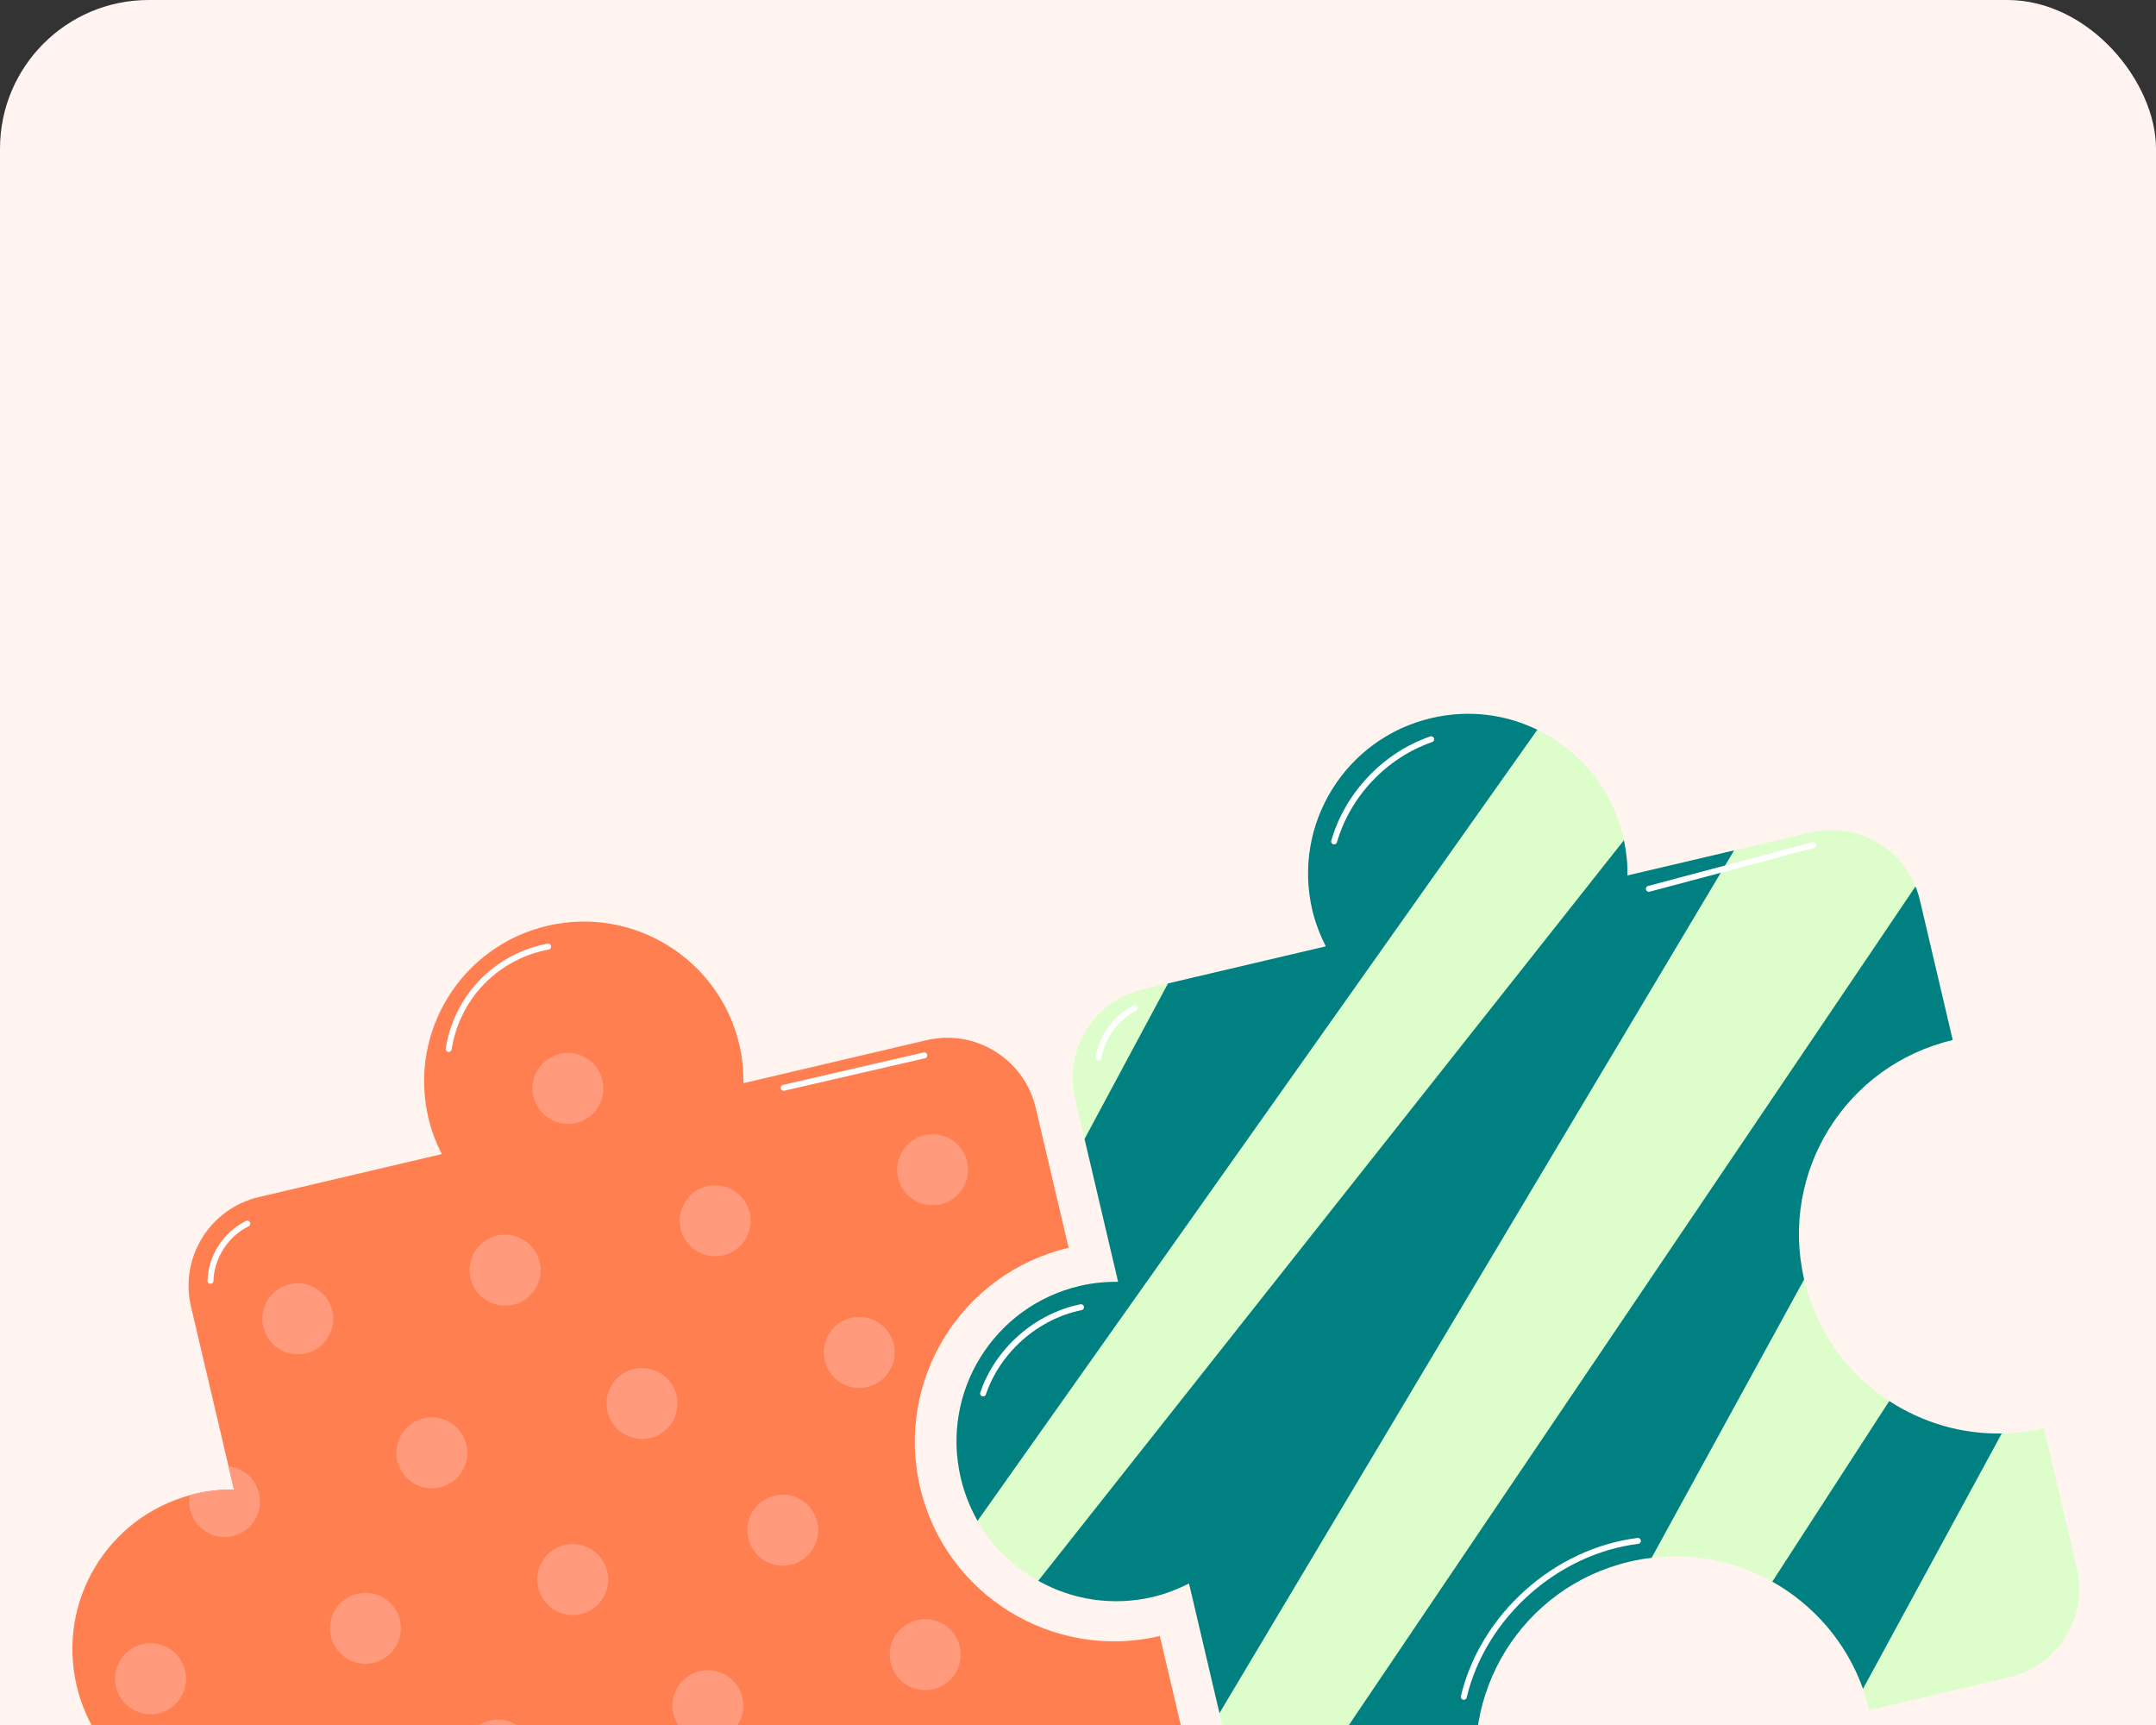 <svg width="290" height="232" viewBox="0 0 290 232" fill="none" xmlns="http://www.w3.org/2000/svg">
<rect x="0" y="0" width="290" height="232" fill="#333333" stroke="none"/>
<g clip-path="url(#clip0_11000_1654)">
<rect width="290" height="800" rx="20" fill="#FFF4F0"/>
<path d="M123.766 200.061C127.154 214.481 141.587 223.421 156.007 220.033L160.426 238.842C161.97 245.413 157.903 251.978 151.332 253.523L132.523 257.943C129.135 243.523 114.703 234.582 100.282 237.97C85.863 241.358 76.922 255.792 80.309 270.211L61.5 274.631C54.93 276.175 48.339 272.113 46.795 265.542L41.009 240.916C39.492 241.669 37.871 242.314 36.141 242.722C35.539 242.863 34.956 242.973 34.368 243.058C23.423 244.679 12.881 237.655 10.311 226.721C7.654 215.41 14.424 204.133 25.541 201.099C25.785 201.015 26.061 200.949 26.312 200.891C28.043 200.485 29.776 200.316 31.475 200.339L25.688 175.712C24.145 169.141 28.23 162.545 34.801 161.001L59.428 155.215C58.65 153.703 58.029 152.076 57.623 150.346C54.906 138.785 62.063 127.233 73.624 124.517C85.16 121.807 96.737 128.956 99.454 140.518C99.86 142.248 100.005 143.987 100.006 145.68L124.632 139.894C131.203 138.35 137.775 142.442 139.318 149.013L143.738 167.822C129.318 171.208 120.378 185.642 123.766 200.061Z" fill="#FF7F50"/>
<path d="M44.703 176.284C44.1 173.718 41.53 172.126 38.964 172.729C36.398 173.333 34.806 175.902 35.409 178.468C36.012 181.035 38.582 182.627 41.148 182.023C43.714 181.42 45.306 178.851 44.703 176.284Z" fill="#FF9A7D"/>
<path d="M72.586 169.732C71.982 167.166 69.413 165.574 66.847 166.178C64.28 166.781 62.688 169.35 63.292 171.917C63.895 174.483 66.465 176.075 69.031 175.471C71.597 174.868 73.189 172.299 72.586 169.732Z" fill="#FF9A7D"/>
<path d="M100.844 163.095C100.24 160.528 97.671 158.936 95.105 159.54C92.538 160.143 90.946 162.713 91.55 165.279C92.153 167.845 94.722 169.437 97.289 168.834C99.855 168.23 101.447 165.661 100.844 163.095Z" fill="#FF9A7D"/>
<path d="M81.039 145.292C80.436 142.726 77.866 141.134 75.3 141.737C72.734 142.34 71.142 144.91 71.745 147.476C72.348 150.043 74.918 151.634 77.484 151.031C80.05 150.428 81.642 147.858 81.039 145.292Z" fill="#FF9A7D"/>
<path d="M130.086 156.224C129.482 153.657 126.913 152.065 124.347 152.669C121.78 153.272 120.188 155.841 120.792 158.408C121.395 160.974 123.965 162.566 126.531 161.963C129.096 161.359 130.688 158.79 130.086 156.224Z" fill="#FF9A7D"/>
<path d="M34.853 200.868C35.455 203.426 33.862 205.997 31.303 206.598C28.745 207.199 26.175 205.606 25.573 203.048C25.421 202.396 25.399 201.74 25.539 201.098C25.784 201.014 26.06 200.948 26.311 200.89C28.041 200.484 29.775 200.315 31.474 200.338L30.743 197.229C32.691 197.407 34.377 198.836 34.853 200.868Z" fill="#FF9A7D"/>
<path d="M62.734 194.308C62.131 191.741 59.561 190.149 56.995 190.753C54.429 191.356 52.837 193.925 53.44 196.492C54.044 199.058 56.613 200.65 59.179 200.047C61.746 199.443 63.337 196.874 62.734 194.308Z" fill="#FF9A7D"/>
<path d="M91 187.667C90.396 185.101 87.827 183.509 85.261 184.112C82.694 184.715 81.103 187.285 81.706 189.851C82.309 192.418 84.879 194.009 87.445 193.406C90.011 192.803 91.602 190.233 91 187.667Z" fill="#FF9A7D"/>
<path d="M120.226 180.799C119.623 178.232 117.054 176.641 114.487 177.244C111.921 177.847 110.329 180.417 110.932 182.983C111.536 185.549 114.105 187.141 116.672 186.538C119.238 185.935 120.83 183.365 120.226 180.799Z" fill="#FF9A7D"/>
<path d="M53.804 217.894C53.201 215.327 50.632 213.735 48.065 214.339C45.499 214.942 43.907 217.511 44.511 220.078C45.114 222.644 47.683 224.236 50.25 223.633C52.816 223.029 54.408 220.46 53.804 217.894Z" fill="#FF9A7D"/>
<path d="M24.898 224.688C24.295 222.122 21.726 220.53 19.159 221.134C16.593 221.737 15.001 224.306 15.604 226.873C16.208 229.439 18.777 231.031 21.343 230.428C23.91 229.824 25.501 227.255 24.898 224.688Z" fill="#FF9A7D"/>
<path d="M81.687 211.344C81.084 208.777 78.515 207.186 75.948 207.789C73.382 208.392 71.79 210.962 72.393 213.528C72.997 216.094 75.566 217.686 78.132 217.083C80.699 216.48 82.291 213.91 81.687 211.344Z" fill="#FF9A7D"/>
<path d="M109.937 204.705C109.334 202.139 106.765 200.547 104.198 201.15C101.632 201.754 100.04 204.323 100.643 206.889C101.247 209.456 103.816 211.048 106.382 210.444C108.949 209.841 110.541 207.27 109.937 204.705Z" fill="#FF9A7D"/>
<path d="M71.609 234.953C71.006 232.387 68.436 230.795 65.87 231.398C63.304 232.002 61.712 234.571 62.315 237.137C62.919 239.704 65.488 241.296 68.054 240.692C70.621 240.089 72.212 237.519 71.609 234.953Z" fill="#FF9A7D"/>
<path d="M99.867 228.314C99.264 225.748 96.694 224.156 94.128 224.76C91.562 225.363 89.97 227.932 90.573 230.499C91.176 233.065 93.746 234.657 96.312 234.054C98.879 233.45 100.47 230.881 99.867 228.314Z" fill="#FF9A7D"/>
<path d="M129.094 221.444C128.49 218.878 125.921 217.286 123.354 217.889C120.788 218.493 119.196 221.062 119.8 223.629C120.403 226.195 122.972 227.787 125.539 227.183C128.105 226.58 129.696 224.011 129.094 221.444Z" fill="#FF9A7D"/>
<path d="M28.312 172.26C28.393 169.054 30.382 165.968 33.269 164.571" stroke="white" stroke-width="0.8" stroke-miterlimit="10" stroke-linecap="round" stroke-linejoin="round"/>
<path d="M60.352 141.077C60.87 137.705 62.461 134.505 64.84 132.057C67.218 129.609 70.372 127.927 73.728 127.313" stroke="white" stroke-width="0.8" stroke-miterlimit="10" stroke-linecap="round" stroke-linejoin="round"/>
<path d="M105.414 146.299C111.718 144.845 118.022 143.391 124.326 141.938" stroke="white" stroke-width="0.8" stroke-miterlimit="10" stroke-linecap="round" stroke-linejoin="round"/>
<path d="M242.676 172.067C242.682 172.094 242.682 172.094 242.688 172.119C244.332 179.115 248.557 184.818 254.117 188.433C258.55 191.308 263.795 192.907 269.246 192.791C271.12 192.773 273.023 192.538 274.929 192.09L279.349 210.899C280.893 217.47 276.801 224.043 270.23 225.587L251.421 230.006C251.191 229.028 250.911 228.061 250.586 227.132C248.339 220.833 243.904 215.815 238.387 212.719C233.576 210.038 227.92 208.826 222.154 209.519C221.172 209.617 220.182 209.797 219.179 210.034C204.759 213.422 195.818 227.855 199.207 242.275L180.398 246.694C177.514 247.372 174.614 246.968 172.157 245.745C169.037 244.177 166.584 241.286 165.718 237.6L159.932 212.973C158.39 213.732 156.793 214.372 155.064 214.779C149.621 216.058 144.167 215.143 139.653 212.605C136.306 210.746 133.458 207.974 131.488 204.547C130.488 202.77 129.721 200.859 129.232 198.779C126.515 187.217 133.672 175.665 145.233 172.948C146.963 172.542 148.672 172.379 150.395 172.396L144.609 147.77C143.065 141.199 147.127 134.608 153.697 133.065L178.325 127.278C177.571 125.762 176.926 124.14 176.519 122.41C173.802 110.848 180.984 99.291 192.52 96.581C197.511 95.408 202.507 96.06 206.781 98.151C212.417 100.85 216.806 106.01 218.349 112.581C218.384 112.732 218.413 112.857 218.425 113.013C218.77 114.599 218.929 116.177 218.901 117.744L243.529 111.958C249.472 110.561 255.412 113.769 257.648 119.225C257.895 119.829 258.093 120.444 258.24 121.071L262.66 139.88C248.265 143.26 239.318 157.667 242.676 172.067Z" fill="#DDFDCB"/>
<path d="M206.783 98.149L131.488 204.546C130.488 202.769 129.721 200.858 129.232 198.778C126.515 187.216 133.672 175.663 145.233 172.947C146.963 172.541 148.672 172.378 150.395 172.395L145.882 153.186L157.108 132.262L178.324 127.277C177.571 125.76 176.926 124.138 176.519 122.409C173.802 110.847 180.984 99.29 192.52 96.579C197.511 95.406 202.507 96.058 206.783 98.149Z" fill="#008080"/>
<path d="M164.029 230.401L159.935 212.972C158.393 213.732 156.796 214.371 155.066 214.778C149.624 216.058 144.169 215.142 139.656 212.604L218.428 113.012C218.774 114.598 218.933 116.175 218.905 117.742L233.25 114.371L164.029 230.401Z" fill="#008080"/>
<path d="M254.121 188.434C258.553 191.309 263.799 192.908 269.249 192.792L250.59 227.132C248.342 220.833 243.907 215.815 238.391 212.718L254.121 188.434Z" fill="#008080"/>
<path d="M258.239 121.068L262.659 139.877C248.265 143.259 239.318 157.666 242.674 172.067L222.154 209.518C221.171 209.617 220.182 209.797 219.178 210.033C204.758 213.421 195.817 227.855 199.206 242.274L180.397 246.694C177.513 247.372 174.613 246.967 172.156 245.745L257.647 119.223C257.894 119.826 258.091 120.44 258.239 121.068Z" fill="#008080"/>
<path d="M147.758 142.231C148.234 139.42 150.097 136.877 152.633 135.575" stroke="white" stroke-width="0.8" stroke-miterlimit="10" stroke-linecap="round" stroke-linejoin="round"/>
<path d="M179.453 113.163C181.268 106.854 186.296 101.563 192.503 99.426" stroke="white" stroke-width="0.8" stroke-miterlimit="10" stroke-linecap="round" stroke-linejoin="round"/>
<path d="M196.891 228.207C199.478 217.363 209.249 208.617 220.312 207.241" stroke="white" stroke-width="0.8" stroke-miterlimit="10" stroke-linecap="round" stroke-linejoin="round"/>
<path d="M132.234 187.41C134.2 181.611 139.4 177.029 145.402 175.81" stroke="white" stroke-width="0.8" stroke-miterlimit="10" stroke-linecap="round" stroke-linejoin="round"/>
<path d="M221.781 119.541C229.155 117.577 236.531 115.611 243.905 113.645" stroke="white" stroke-width="0.8" stroke-miterlimit="10" stroke-linecap="round" stroke-linejoin="round"/>
</g>
<defs>
<clipPath id="clip0_11000_1654">
<rect width="290" height="232" fill="white"/>
</clipPath>
</defs>
</svg>
